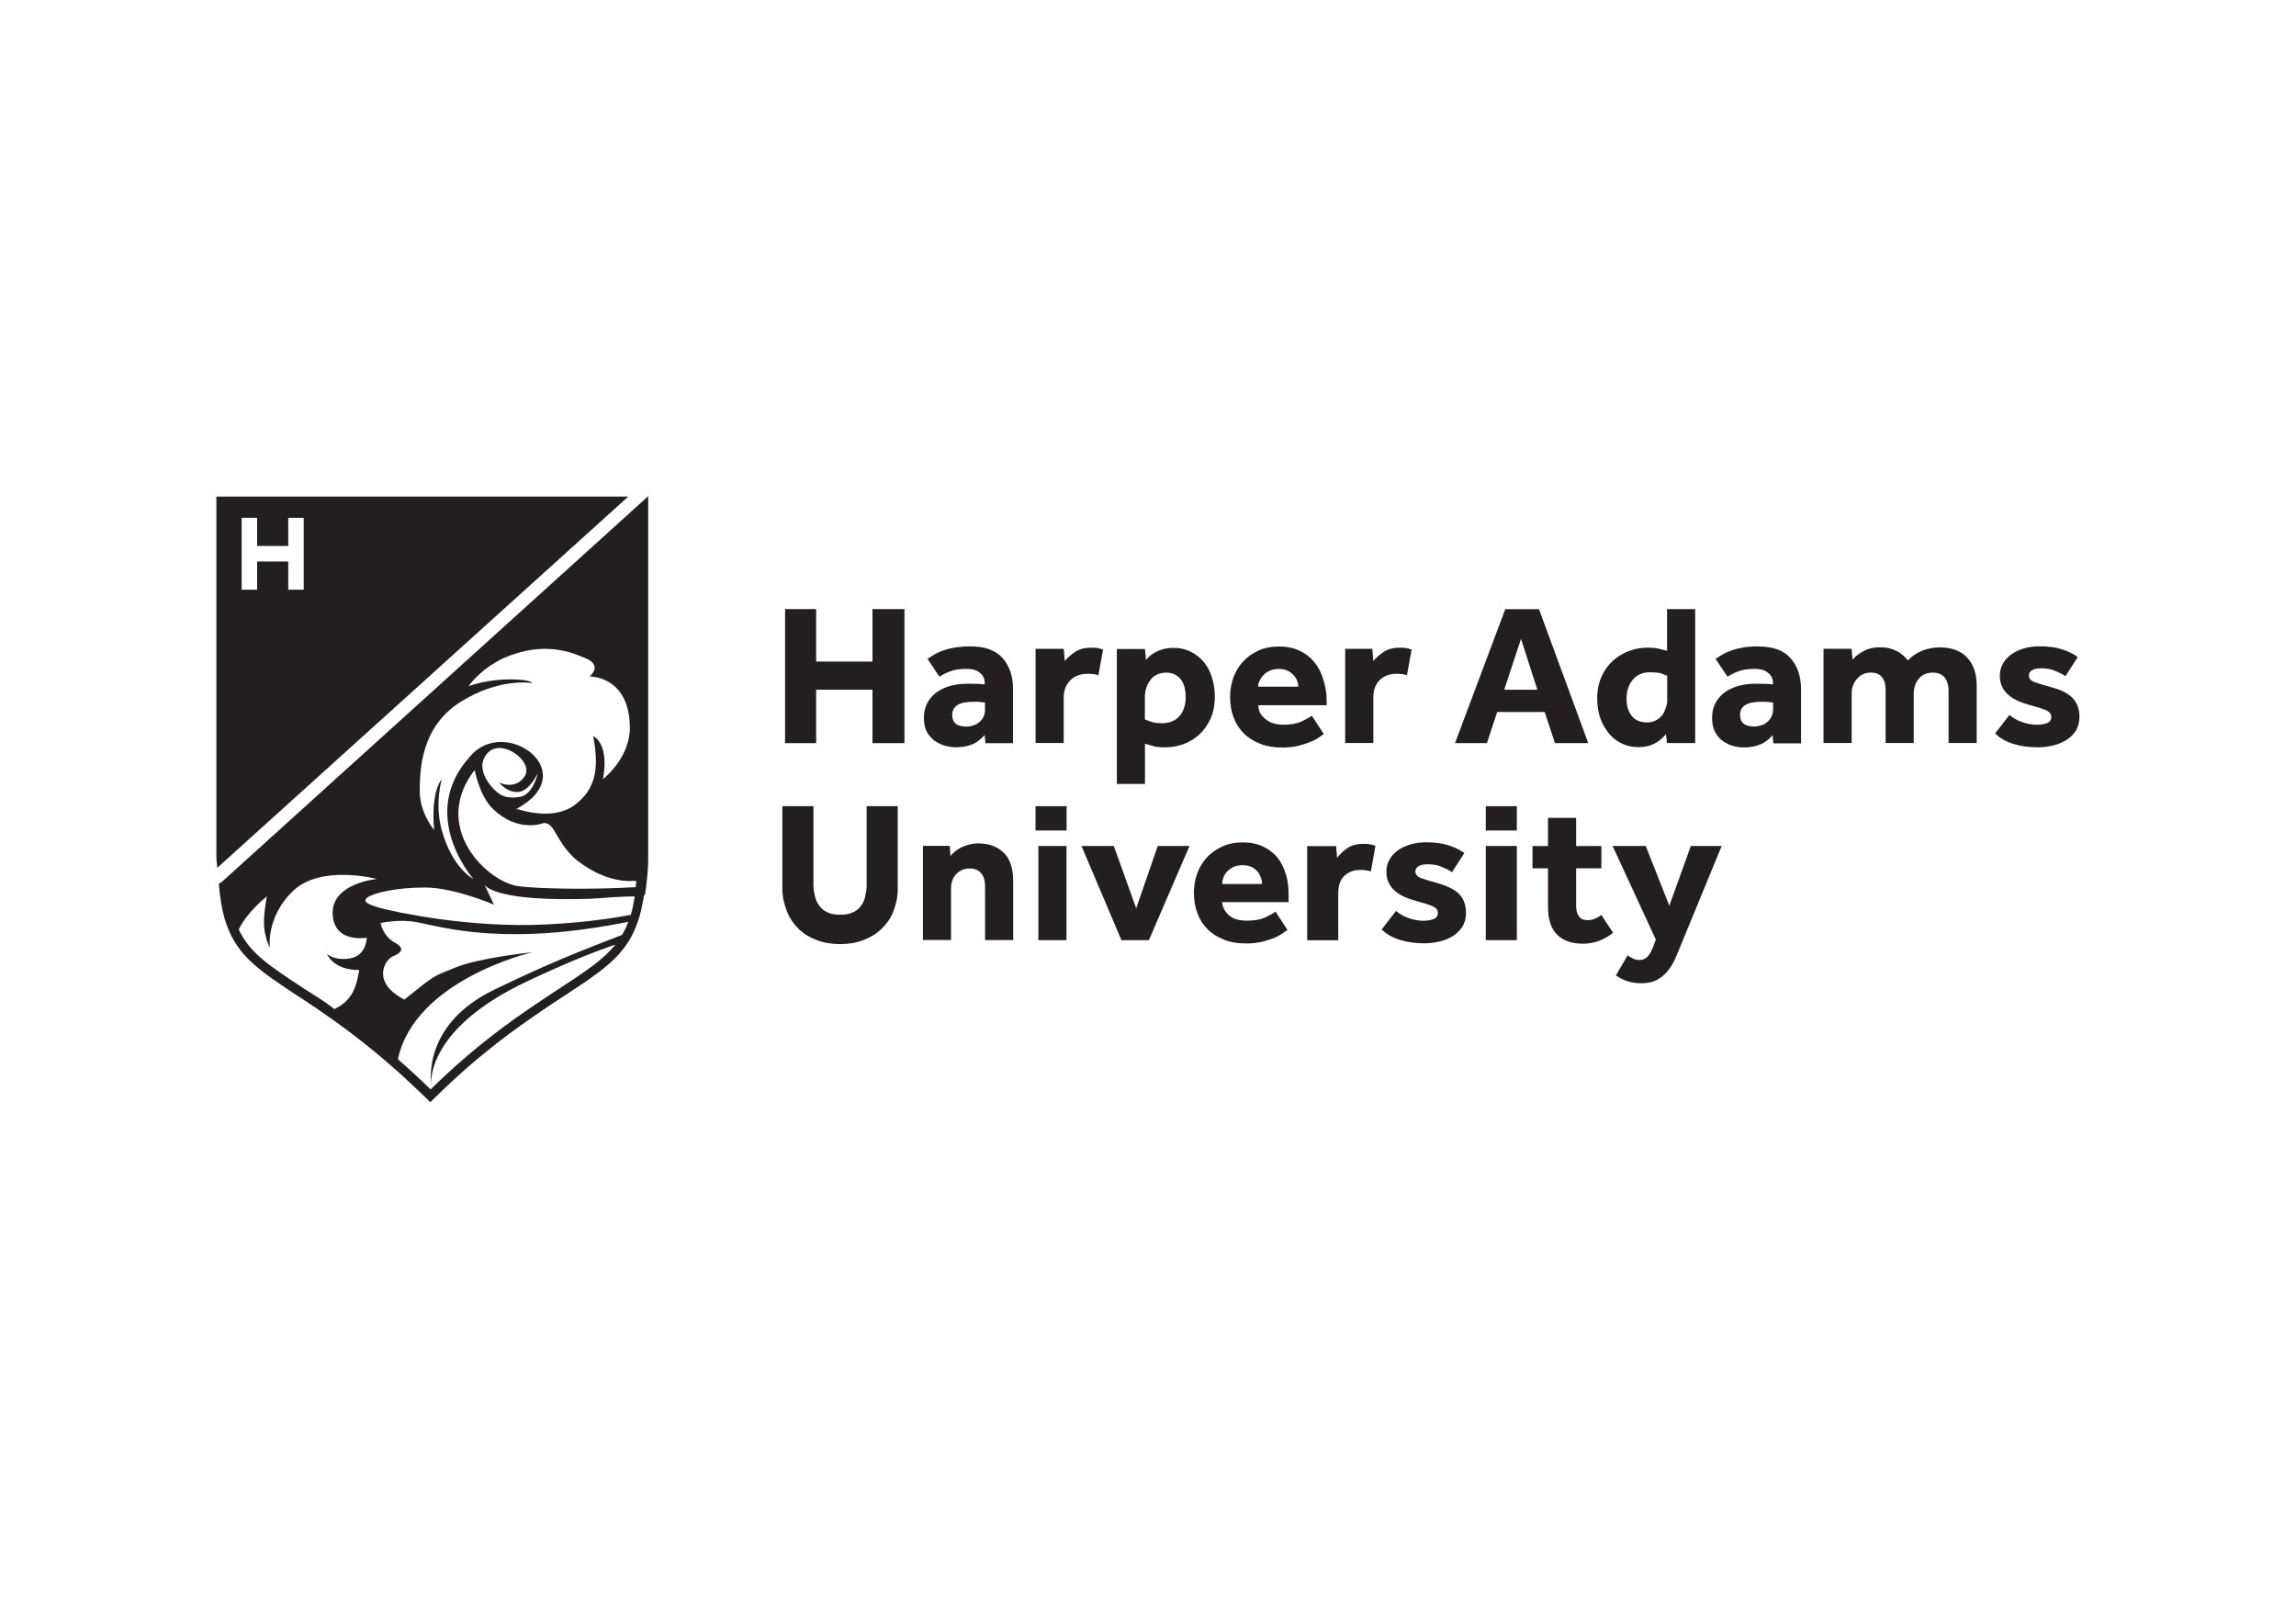<svg xmlns="http://www.w3.org/2000/svg" fill="none" viewBox="0 0 257 180" height="180" width="257">
<path fill="#231F20" d="M24.498 98.918L24.516 99.175C24.745 101.893 25.296 103.803 26.223 105.355C26.618 106.007 27.058 106.595 27.582 107.146C27.6 107.164 27.628 107.192 27.646 107.21C27.71 107.275 27.774 107.348 27.848 107.412C28.004 107.568 28.151 107.706 28.307 107.844C28.316 107.853 28.325 107.862 28.343 107.881C29.05 108.524 29.849 109.13 30.767 109.763C30.776 109.763 30.776 109.773 30.785 109.773C31.014 109.938 31.253 110.103 31.492 110.259C31.538 110.296 31.574 110.324 31.62 110.342C31.84 110.498 32.07 110.636 32.29 110.801C32.364 110.856 32.446 110.902 32.52 110.957C32.749 111.113 32.979 111.26 33.217 111.416C33.281 111.462 33.355 111.517 33.438 111.554C34.025 111.949 34.667 112.362 35.347 112.822C37.779 114.475 40.808 116.66 44.323 119.774C44.452 119.893 44.599 120.012 44.727 120.132C45.103 120.472 45.489 120.821 45.865 121.179C46.499 121.766 47.132 122.373 47.802 123.025L48.169 123.383L48.353 123.199L48.536 123.015C48.885 122.666 49.243 122.327 49.583 122.005C49.601 121.987 49.629 121.959 49.647 121.941C51.299 120.361 52.859 118.993 54.337 117.799C55.998 116.449 57.54 115.301 58.991 114.291C59.275 114.098 59.56 113.896 59.826 113.712C59.844 113.703 59.872 113.676 59.89 113.666C60.055 113.556 60.221 113.437 60.377 113.327C60.735 113.088 61.083 112.849 61.423 112.619C61.909 112.289 62.387 111.977 62.855 111.674L63.222 111.435C63.773 111.067 64.305 110.718 64.819 110.379C64.837 110.369 64.856 110.36 64.874 110.342C65.122 110.167 65.37 110.002 65.608 109.846C65.673 109.8 65.737 109.763 65.801 109.717C66.04 109.543 66.278 109.378 66.508 109.203C66.563 109.166 66.609 109.13 66.664 109.093C66.903 108.918 67.123 108.744 67.352 108.569C67.389 108.533 67.426 108.514 67.462 108.487C67.692 108.303 67.912 108.119 68.123 107.936C68.132 107.927 68.142 107.917 68.169 107.899C68.389 107.706 68.591 107.504 68.802 107.311L68.821 107.293C69.014 107.1 69.216 106.889 69.39 106.678C69.408 106.659 69.427 106.632 69.445 106.613C69.619 106.411 69.794 106.191 69.959 105.971C69.968 105.952 69.996 105.925 70.005 105.906C70.17 105.677 70.317 105.438 70.473 105.199C70.703 104.804 70.904 104.409 71.088 103.978C71.189 103.739 71.281 103.491 71.373 103.225C71.409 103.124 71.437 103.032 71.474 102.931C71.474 102.931 71.477 102.925 71.483 102.912C71.565 102.655 71.648 102.371 71.712 102.086C71.731 102.003 71.758 101.911 71.776 101.81C71.831 101.572 71.886 101.324 71.932 101.076C71.942 101.002 71.951 100.92 71.978 100.855C72.015 100.662 72.043 100.451 72.079 100.249C72.088 100.203 72.199 100.148 72.208 100.111C72.373 98.908 72.557 97.54 72.557 95.942V55.543L24.828 98.725L24.525 98.899L24.498 98.918ZM69.629 104.657C67.187 105.64 62.809 107.146 55.282 110.81C47.306 114.677 48.224 121.059 48.279 121.417C48.233 121.05 47.811 115.117 59.018 109.846C63.644 107.669 66.728 106.466 68.885 105.741C67.508 107.449 65.498 108.772 62.68 110.617L62.313 110.856C58.568 113.327 53.906 116.366 48.197 121.95C46.93 120.71 45.709 119.59 44.534 118.571C46.434 109.782 59.092 106.714 59.596 106.595C59.248 106.632 53.621 107.238 51.051 108.276C48.399 109.359 48.876 109.001 45.26 111.894C41.524 109.975 43.084 107.431 43.938 107.073C44.791 106.714 45.498 106.228 44.176 105.511C42.855 104.786 42.598 103.335 42.598 103.335C42.598 103.335 44.534 102.857 46.581 103.215C48.637 103.583 52.373 104.777 59.495 104.538C63.626 104.4 67.655 103.73 70.326 103.188C70.133 103.721 69.904 104.207 69.629 104.657ZM33.832 110.535C30.17 108.129 27.949 106.678 26.719 104.042C27.793 101.902 29.876 100.359 29.876 100.359C29.876 100.359 29.546 101.847 29.546 103.326C29.546 104.804 30.207 106.117 30.207 106.117C30.207 106.117 29.72 102.664 32.832 99.707C35.952 96.741 42.194 98.394 42.194 98.394C42.194 98.394 36.769 98.881 37.265 102.664C37.641 105.603 41.047 104.969 41.047 104.969C41.047 104.969 41.047 106.935 39.229 107.275C37.504 107.587 36.668 106.843 36.604 106.788C36.65 106.898 37.338 108.588 40.211 108.588C40.211 108.588 40.046 109.717 39.725 110.544C39.495 111.095 39.055 112.197 37.421 112.959C36.072 111.876 34.869 111.233 33.823 110.535H33.832ZM70.62 102.407C67.885 102.922 64.709 103.307 61.194 103.482C52.391 103.932 43.947 102.012 42.616 101.654C41.294 101.287 40.441 100.929 41.175 100.433C41.9 99.955 44.314 99.349 47.572 99.349C50.831 99.349 55.292 101.268 55.292 101.268L54.218 99.009C54.346 99.248 55.622 100.956 66.141 100.607C67.123 100.571 68.977 100.35 71.06 100.35C70.941 101.002 70.803 101.764 70.611 102.407H70.62ZM56.962 76.059C54.392 76.059 52.456 76.812 52.456 76.812C52.456 76.812 53.639 74.985 56.32 73.69C60.937 71.651 64.085 73.075 65.562 73.69C67.527 74.526 65.985 75.729 65.985 75.729C65.985 75.729 70.29 75.618 70.491 81.101C70.712 84.756 67.481 87.227 67.481 87.227C67.481 87.227 68.334 83.572 66.407 82.387C66.838 84.958 67.16 87.86 64.58 89.908C62.267 91.91 58.715 90.799 57.816 90.551C65.361 86.446 56.522 80.073 52.657 84.637C46.636 91.194 52.988 98.394 52.988 98.394C52.988 98.394 50.62 97.209 49.445 92.921C48.628 89.973 49.445 87.227 49.445 87.227C49.445 87.227 48.206 88.512 48.591 92.921C48.591 92.921 46.985 90.983 46.985 88.613C46.985 86.244 47.095 81.404 51.492 78.612C55.888 75.82 59.55 76.463 59.55 76.463C59.55 76.463 59.55 76.05 56.962 76.05V76.059ZM58.238 88.613C59.358 88.365 60.193 86.556 60.193 86.556C60.193 86.556 59.707 88.962 58.183 89.201C56.916 89.403 56.173 89.201 55.448 88.512C54.713 87.824 53.144 85.868 54.567 84.306C56.173 82.534 59.798 85.289 58.724 86.905C57.651 88.512 55.861 87.594 55.861 87.594C55.861 87.594 56.889 88.916 58.238 88.613ZM71.161 99.312C71.051 99.322 70.932 99.312 70.831 99.322C67.196 99.56 60.523 99.551 57.981 99.193C55.429 98.835 51.308 95.437 51.308 91.065C51.308 88.274 53.135 86.207 53.135 86.207C53.135 86.207 53.649 89.091 55.2 90.579C57.99 93.251 60.771 92.158 60.771 92.158C60.771 92.158 61.377 91.919 61.974 92.884C62.579 93.848 63.24 95.262 64.709 96.401C66.242 97.595 68.518 98.734 70.831 98.614C70.95 98.605 71.079 98.624 71.226 98.624C71.189 98.936 71.171 99.074 71.152 99.312H71.161Z"></path>
<path fill="#231F20" d="M24.222 55.578V95.977C24.222 96.372 24.305 96.767 24.323 97.143L70.326 55.587H24.222V55.578ZM32.263 66.011V62.861H28.784V66.011H27.049V57.966H28.784V61.116H32.263V57.966H33.997V66.011H32.263Z"></path>
<path fill="#231F20" d="M97.66 74.059H91.354V68.182H87.876V83.188H91.354V77.209H97.66V83.188H101.239V68.182H97.66V74.059Z"></path>
<path fill="#231F20" d="M104.673 82.955C105.03 83.203 105.407 83.378 105.82 83.488C106.233 83.598 106.637 83.653 107.004 83.653C107.674 83.653 108.298 83.543 108.849 83.314C109.399 83.084 109.858 82.698 110.216 82.267L110.299 83.194H113.392V77.151C113.392 75.682 112.988 74.525 112.217 73.662C111.446 72.789 110.253 72.357 108.628 72.357C107.995 72.357 107.435 72.403 106.93 72.477C106.444 72.559 105.994 72.67 105.609 72.807C105.214 72.936 104.884 73.092 104.59 73.267C104.305 73.432 104.048 73.597 103.819 73.763L105.159 75.755C105.489 75.526 105.884 75.333 106.361 75.149C106.839 74.966 107.435 74.874 108.151 74.874C108.427 74.874 108.684 74.892 108.922 74.947C109.161 75.002 109.381 75.085 109.565 75.223C109.748 75.361 109.923 75.507 110.033 75.7C110.143 75.884 110.216 76.123 110.216 76.389V76.619C109.886 76.582 109.822 76.564 109.445 76.554C109.069 76.545 108.674 76.536 108.298 76.536C107.6 76.536 106.958 76.619 106.361 76.784C105.765 76.949 105.251 77.197 104.81 77.519C104.379 77.849 104.03 78.244 103.782 78.722C103.534 79.199 103.415 79.75 103.415 80.375C103.415 80.999 103.534 81.541 103.764 81.963C104.021 82.377 104.315 82.717 104.663 82.965L104.673 82.955ZM107.151 78.933C107.527 78.676 108.17 78.556 109.069 78.556C109.344 78.556 109.601 78.566 109.803 78.593C110.005 78.612 110.253 78.639 110.253 78.648V79.502C110.253 79.805 110.18 80.072 110.06 80.292C109.941 80.513 109.776 80.705 109.592 80.862C109.409 81.018 109.179 81.137 108.931 81.21C108.684 81.293 108.436 81.339 108.17 81.339C107.114 81.339 106.582 80.907 106.582 80.026C106.582 79.557 106.774 79.199 107.151 78.942V78.933Z"></path>
<path fill="#231F20" d="M122.947 75.58L123.47 72.715C123.277 72.642 123.075 72.587 122.873 72.55C122.671 72.513 122.424 72.504 122.139 72.504C121.386 72.504 120.771 72.669 120.303 73C119.826 73.34 119.459 73.643 119.184 74.001L119.073 72.632H115.916V83.175H119.064V78.069C119.064 77.224 119.367 76.572 119.844 76.113C120.322 75.654 120.973 75.424 121.744 75.424C122.203 75.424 122.626 75.479 122.947 75.58Z"></path>
<path fill="#231F20" d="M128.178 83.257C128.509 83.34 128.812 83.441 129.133 83.533C129.454 83.625 129.913 83.661 130.427 83.661C131.079 83.661 131.74 83.551 132.4 83.322C133.061 83.092 133.658 82.743 134.19 82.275C134.713 81.806 135.145 81.209 135.484 80.493C135.815 79.767 135.98 78.913 135.98 77.94C135.98 77.242 135.879 76.572 135.686 75.919C135.494 75.267 135.2 74.68 134.805 74.184C134.411 73.688 133.924 73.275 133.337 72.981C132.749 72.678 132.07 72.522 131.308 72.522C130.721 72.522 130.161 72.641 129.61 72.871C129.069 73.109 128.619 73.44 128.27 73.881C128.261 73.688 128.233 73.458 128.224 73.265C128.215 73.082 128.188 73.082 128.16 72.65H125.012V87.757H128.16V83.266L128.178 83.257ZM128.178 77.692C128.178 77.389 128.279 77.095 128.371 76.81C128.472 76.526 128.646 76.268 128.83 76.039C129.014 75.809 129.261 75.635 129.546 75.497C129.83 75.368 130.152 75.295 130.51 75.295C130.914 75.295 131.262 75.368 131.538 75.525C131.822 75.681 132.052 75.874 132.226 76.121C132.4 76.369 132.529 76.663 132.602 76.994C132.685 77.334 132.722 77.664 132.722 78.013C132.722 78.904 132.492 79.611 132.033 80.153C131.574 80.686 130.895 80.961 130.087 80.961C129.28 80.961 128.802 80.823 128.151 80.53V77.701H128.16L128.178 77.692Z"></path>
<path fill="#231F20" d="M147.638 82.543C147.876 82.368 148.06 82.249 148.179 82.175L146.839 80.118C146.6 80.302 146.206 80.513 145.692 80.761C145.159 81.009 144.471 81.128 143.636 81.128C142.8 81.128 142.103 80.899 141.616 80.467C141.13 80.045 140.882 79.705 140.855 78.943H148.5V78.447C148.5 77.556 148.335 76.739 148.106 75.995C147.876 75.242 147.518 74.608 147.078 74.075C146.637 73.543 146.077 73.12 145.426 72.826C144.774 72.523 144.012 72.367 143.158 72.367C142.305 72.367 141.525 72.523 140.845 72.836C140.175 73.139 139.597 73.552 139.129 74.066C138.661 74.581 138.303 75.177 138.055 75.857C137.807 76.537 137.688 77.262 137.688 77.997C137.688 78.842 137.816 79.613 138.083 80.311C138.34 81.009 138.734 81.615 139.23 82.102C139.726 82.598 140.35 82.984 141.075 83.268C141.8 83.553 142.608 83.681 143.516 83.681C144.186 83.681 144.801 83.617 145.315 83.489C145.829 83.36 146.297 83.213 146.683 83.039C147.078 82.901 147.381 82.726 147.628 82.552L147.638 82.543ZM141.001 76.206C141.102 75.976 141.24 75.756 141.433 75.563C141.616 75.37 141.855 75.205 142.149 75.076C142.433 74.948 142.764 74.883 143.149 74.883C143.535 74.883 143.847 74.948 144.113 75.076C144.379 75.205 144.609 75.37 144.783 75.563C144.967 75.756 145.095 75.967 145.187 76.197C145.269 76.436 145.315 76.546 145.315 76.867H140.836C140.836 76.555 140.891 76.436 140.992 76.206H141.001Z"></path>
<path fill="#231F20" d="M157.486 75.58L158.009 72.715C157.816 72.642 157.614 72.587 157.412 72.55C157.21 72.513 156.962 72.504 156.678 72.504C155.925 72.504 155.31 72.669 154.842 73C154.365 73.34 153.998 73.643 153.722 74.001L153.612 72.632H150.574V83.175H153.722V78.069C153.722 77.224 153.97 76.572 154.448 76.113C154.925 75.654 155.558 75.424 156.32 75.424C156.77 75.424 157.155 75.479 157.495 75.58H157.486Z"></path>
<path fill="#231F20" d="M167.592 79.706H172.906L174.053 83.186H177.78L172.264 68.189H168.491L162.865 83.186H166.435L167.583 79.706H167.592ZM170.253 71.514L172.08 77.208H168.372L170.253 71.514Z"></path>
<path fill="#231F20" d="M180.13 82.159C180.543 82.637 181.029 82.995 181.598 83.261C182.167 83.518 182.773 83.638 183.415 83.638C184.058 83.638 184.664 83.509 185.187 83.243C185.71 82.977 186.132 82.582 186.472 82.187L186.6 83.179H189.749V68.182H186.6V72.856C186.169 72.746 185.903 72.663 185.609 72.599C185.325 72.535 184.875 72.498 184.361 72.498C183.728 72.498 183.057 72.617 182.406 72.847C181.754 73.086 181.148 73.435 180.607 73.903C180.074 74.371 179.625 74.959 179.294 75.675C178.964 76.392 178.78 77.228 178.78 78.174C178.78 79.018 178.9 79.771 179.138 80.442C179.395 81.103 179.726 81.682 180.139 82.159H180.13ZM182.764 76.089C183.223 75.538 183.874 75.253 184.7 75.253C185.095 75.253 185.527 75.29 185.784 75.336C186.041 75.4 186.187 75.501 186.619 75.63V78.522C186.619 78.826 186.481 79.119 186.398 79.404C186.316 79.689 186.151 79.937 185.976 80.157C185.802 80.359 185.554 80.534 185.288 80.671C185.022 80.809 184.7 80.864 184.342 80.864C183.59 80.864 183.021 80.626 182.635 80.13C182.259 79.643 182.066 79.009 182.066 78.238C182.066 77.365 182.286 76.658 182.755 76.098L182.764 76.089Z"></path>
<path fill="#231F20" d="M196.826 72.357C196.192 72.357 195.632 72.403 195.146 72.477C194.659 72.559 194.21 72.67 193.824 72.807C193.439 72.945 193.099 73.092 192.805 73.267C192.521 73.432 192.264 73.597 192.034 73.763L193.374 75.755C193.705 75.526 194.109 75.333 194.577 75.149C195.054 74.966 195.651 74.874 196.367 74.874C196.642 74.874 196.899 74.892 197.138 74.947C197.376 75.002 197.597 75.085 197.78 75.223C197.964 75.351 198.138 75.507 198.257 75.7C198.368 75.884 198.45 76.123 198.45 76.389V76.619C198.12 76.582 198.055 76.564 197.67 76.554C197.294 76.545 196.899 76.536 196.523 76.536C195.825 76.536 195.173 76.619 194.586 76.784C193.989 76.949 193.475 77.197 193.035 77.519C192.603 77.849 192.255 78.244 192.007 78.722C191.759 79.199 191.64 79.75 191.64 80.375C191.64 80.999 191.759 81.541 191.988 81.963C192.218 82.386 192.512 82.726 192.87 82.974C193.228 83.222 193.604 83.396 194.017 83.506C194.43 83.617 194.834 83.672 195.201 83.672C195.871 83.672 196.495 83.561 197.046 83.332C197.597 83.102 198.055 82.717 198.413 82.285L198.496 83.213H201.598V77.16C201.598 75.691 201.185 74.534 200.414 73.671C199.662 72.798 198.441 72.367 196.826 72.367V72.357ZM198.459 79.493C198.459 79.796 198.377 80.062 198.257 80.283C198.138 80.503 197.973 80.696 197.78 80.852C197.597 81.008 197.367 81.128 197.119 81.201C196.871 81.284 196.624 81.33 196.357 81.33C195.302 81.33 194.77 80.898 194.77 80.017C194.77 79.548 194.953 79.19 195.339 78.933C195.724 78.676 196.357 78.556 197.257 78.556C197.532 78.556 197.789 78.566 198.01 78.593C198.212 78.612 198.469 78.639 198.469 78.648V79.502L198.459 79.493Z"></path>
<path fill="#231F20" d="M217.101 72.47C216.431 72.47 215.779 72.599 215.146 72.847C214.513 73.104 213.999 73.462 213.549 73.93C213.43 73.765 213.273 73.591 213.081 73.416C212.897 73.242 212.677 73.085 212.429 72.939C212.181 72.801 211.888 72.681 211.557 72.59C211.217 72.507 210.85 72.461 210.428 72.461C209.731 72.461 209.134 72.59 208.629 72.865C208.124 73.141 207.693 73.444 207.362 73.848L207.252 72.626H204.113V83.169H207.262V77.613C207.262 76.943 207.509 76.373 207.904 75.942C208.28 75.51 208.813 75.29 209.437 75.29C209.988 75.29 210.391 75.464 210.667 75.813C210.951 76.162 211.061 76.649 211.061 77.282V83.169H214.21V77.613C214.21 76.943 214.439 76.373 214.806 75.942C215.183 75.51 215.706 75.29 216.339 75.29C216.89 75.29 217.367 75.464 217.642 75.813C217.927 76.162 218.111 76.649 218.111 77.282V83.169H221.259V76.759C221.259 75.436 220.91 74.38 220.194 73.618C219.497 72.856 218.469 72.47 217.11 72.47H217.101Z"></path>
<path fill="#231F20" d="M232.053 78.19C231.566 77.667 230.786 77.245 229.694 76.951C228.904 76.749 228.262 76.547 227.794 76.381C227.326 76.216 227.096 75.959 227.096 75.61C227.096 75.371 227.206 75.178 227.436 75.031C227.665 74.884 228.023 74.811 228.519 74.811C229.07 74.811 229.574 74.894 230.015 75.086C230.465 75.27 230.85 75.463 231.199 75.692L232.576 73.543C231.997 73.149 231.383 72.855 230.694 72.653C230.024 72.451 229.226 72.35 228.317 72.35C227.684 72.35 227.087 72.423 226.545 72.588C225.995 72.754 225.527 72.965 225.123 73.259C224.719 73.553 224.407 73.902 224.187 74.306C223.957 74.71 223.847 75.151 223.847 75.656C223.847 76.161 223.948 76.556 224.131 76.923C224.315 77.281 224.563 77.594 224.884 77.851C225.187 78.108 225.545 78.319 225.949 78.493C226.353 78.668 226.757 78.806 227.151 78.907C227.647 79.044 228.06 79.164 228.381 79.265C228.712 79.375 228.959 79.467 229.143 79.568C229.327 79.669 229.446 79.77 229.51 79.88C229.574 79.99 229.611 80.119 229.611 80.248C229.611 80.597 229.446 80.826 229.134 80.945C228.822 81.065 228.418 81.129 227.941 81.129C227.417 81.129 226.867 81.019 226.298 80.817C225.729 80.615 225.279 80.339 224.93 80.027L223.324 82.103C223.856 82.635 224.544 83.03 225.38 83.278C226.224 83.535 227.114 83.655 228.069 83.655C228.656 83.655 229.235 83.59 229.795 83.453C230.364 83.324 230.869 83.104 231.3 82.837C231.75 82.553 232.089 82.204 232.365 81.781C232.622 81.359 232.759 80.854 232.759 80.275C232.768 79.43 232.53 78.723 232.043 78.2L232.053 78.19Z"></path>
<path fill="#231F20" d="M97.008 99.12C97.008 99.615 96.907 100.065 96.816 100.469C96.715 100.874 96.531 101.204 96.302 101.498C96.072 101.783 95.769 102.012 95.402 102.159C95.035 102.325 94.576 102.398 94.053 102.398C93.53 102.398 93.052 102.325 92.685 102.159C92.318 101.994 92.015 101.783 91.795 101.498C91.565 101.213 91.345 100.864 91.253 100.469C91.162 100.075 91.051 99.625 91.051 99.12V90.248H87.573V99.551C87.573 100.451 87.802 101.278 88.096 102.04C88.39 102.793 88.849 103.445 89.399 103.987C89.95 104.529 90.638 104.942 91.419 105.236C92.199 105.53 93.08 105.686 94.044 105.686C95.007 105.686 95.888 105.53 96.669 105.227C97.449 104.924 98.128 104.51 98.67 103.978C99.22 103.445 99.698 102.802 99.991 102.04C100.285 101.287 100.487 100.451 100.487 99.551V90.248H97.008V99.12Z"></path>
<path fill="#231F20" d="M109.528 94.408C108.913 94.408 108.325 94.537 107.756 94.785C107.187 95.042 106.737 95.4 106.389 95.813L106.306 94.684H103.305V105.227H106.453V99.551C106.453 99.239 106.471 98.936 106.563 98.66C106.646 98.376 106.783 98.137 106.958 97.926C107.141 97.724 107.362 97.549 107.628 97.411C107.894 97.273 108.215 97.218 108.573 97.218C109.106 97.218 109.519 97.393 109.812 97.742C110.106 98.091 110.262 98.559 110.262 99.147V105.236H113.41V98.706C113.41 97.292 113.107 96.217 112.391 95.501C111.676 94.785 110.749 94.417 109.537 94.417L109.528 94.408Z"></path>
<path fill="#231F20" d="M119.376 94.701H116.228V105.244H119.376V94.701Z"></path>
<path fill="#231F20" d="M119.386 90.248H115.907V92.966H119.386V90.248Z"></path>
<path fill="#231F20" d="M127.178 101.672L124.673 94.701H121.056L125.526 105.244H128.601L133.144 94.701H129.592L127.178 101.672Z"></path>
<path fill="#231F20" d="M143.002 96.007C142.553 95.474 142.011 95.052 141.359 94.758C140.708 94.455 139.955 94.299 139.101 94.299C138.248 94.299 137.468 94.455 136.798 94.767C136.128 95.07 135.549 95.484 135.081 95.998C134.613 96.512 134.255 97.109 134.007 97.789C133.759 98.477 133.64 99.194 133.64 99.928C133.64 100.773 133.769 101.545 134.035 102.243C134.292 102.941 134.686 103.547 135.182 104.034C135.678 104.529 136.302 104.915 137.027 105.2C137.752 105.485 138.56 105.613 139.469 105.613C140.139 105.613 140.754 105.549 141.268 105.42C141.782 105.292 142.25 105.145 142.635 104.989C143.011 104.823 143.333 104.649 143.571 104.474C143.81 104.3 143.994 104.18 144.113 104.107L142.773 102.05C142.534 102.234 142.139 102.445 141.625 102.693C141.093 102.941 140.405 103.06 139.569 103.06C138.734 103.06 138.037 102.886 137.55 102.454C137.064 102.022 136.816 101.425 136.788 100.985H144.241V100.369C144.241 99.478 144.177 98.661 143.948 97.917C143.718 97.192 143.434 96.549 142.993 96.016L143.002 96.007ZM136.807 98.946C136.807 98.615 136.862 98.45 136.944 98.211C137.045 97.972 137.183 97.734 137.376 97.541C137.559 97.348 137.798 97.173 138.092 97.045C138.376 96.916 138.707 96.852 139.092 96.852C139.478 96.852 139.79 96.916 140.056 97.036C140.331 97.164 140.552 97.329 140.726 97.522C140.91 97.715 141.038 97.981 141.13 98.22C141.212 98.45 141.258 98.633 141.258 98.955H136.798L136.807 98.946Z"></path>
<path fill="#231F20" d="M152.622 94.463C151.869 94.463 151.254 94.628 150.786 94.959C150.309 95.299 149.941 95.657 149.666 96.024L149.556 94.711H146.316V105.254H149.795V100.028C149.795 99.183 149.978 98.531 150.446 98.072C150.924 97.613 151.511 97.383 152.282 97.383C152.741 97.383 153.108 97.438 153.448 97.549L153.962 94.683C153.769 94.61 153.558 94.555 153.365 94.518C153.172 94.472 152.915 94.463 152.631 94.463H152.622Z"></path>
<path fill="#231F20" d="M161.029 98.89C160.239 98.688 159.597 98.486 159.129 98.321C158.661 98.155 158.431 97.898 158.431 97.549C158.431 97.311 158.541 97.118 158.771 96.971C159 96.824 159.358 96.75 159.854 96.75C160.404 96.75 160.909 96.833 161.35 97.026C161.8 97.21 162.185 97.402 162.534 97.632L163.911 95.483C163.332 95.088 162.717 94.794 162.029 94.592C161.359 94.39 160.561 94.289 159.652 94.289C159.019 94.289 158.422 94.362 157.88 94.528C157.33 94.693 156.862 94.904 156.458 95.198C156.054 95.492 155.742 95.841 155.521 96.245C155.292 96.649 155.182 97.09 155.182 97.595C155.182 98.1 155.283 98.495 155.466 98.862C155.65 99.221 155.898 99.533 156.219 99.79C156.522 100.047 156.88 100.258 157.284 100.433C157.688 100.607 158.091 100.745 158.486 100.846C158.982 100.984 159.395 101.103 159.716 101.204C160.047 101.315 160.294 101.406 160.478 101.507C160.661 101.608 160.781 101.709 160.845 101.82C160.909 101.93 160.946 102.058 160.946 102.187C160.946 102.536 160.781 102.766 160.469 102.885C160.157 103.004 159.753 103.069 159.276 103.069C158.752 103.069 158.202 102.958 157.633 102.756C157.063 102.554 156.614 102.279 156.265 101.967L154.659 104.042C155.191 104.575 155.879 104.97 156.715 105.218C157.559 105.475 158.449 105.594 159.404 105.594C159.991 105.594 160.57 105.53 161.13 105.392C161.699 105.264 162.203 105.052 162.635 104.777C163.085 104.492 163.424 104.143 163.7 103.721C163.957 103.298 164.094 102.793 164.094 102.215C164.094 101.342 163.846 100.635 163.36 100.121C162.901 99.625 162.112 99.212 161.029 98.899V98.89Z"></path>
<path fill="#231F20" d="M169.785 94.701H166.307V105.244H169.785V94.701Z"></path>
<path fill="#231F20" d="M169.785 90.248H166.307V92.966H169.785V90.248Z"></path>
<path fill="#231F20" d="M178.551 102.83C178.312 102.94 178.019 103.005 177.697 103.005C177.266 103.005 176.936 102.867 176.734 102.582C176.532 102.298 176.422 101.912 176.422 101.398V97.201H179.249V94.703H176.422V91.553H173.273V94.703H171.539V97.201H173.273V101.223C173.273 101.884 173.292 102.49 173.439 103.023C173.576 103.565 173.778 104.033 174.09 104.41C174.402 104.786 174.806 105.099 175.32 105.31C175.834 105.53 176.458 105.64 177.211 105.64C178.413 105.64 179.524 105.236 180.561 104.419L179.249 102.426C179.047 102.582 178.817 102.711 178.579 102.821L178.551 102.83Z"></path>
<path fill="#231F20" d="M186.857 101.396L184.214 94.701H180.506L185.343 105.18L185.031 106.025C184.829 106.548 184.599 106.915 184.37 107.136C184.141 107.356 183.847 107.466 183.498 107.466C183.241 107.466 183.012 107.411 182.782 107.301C182.562 107.191 182.36 107.072 182.186 106.943L180.873 109.184C181.268 109.469 181.699 109.68 182.167 109.836C182.635 109.992 183.158 110.065 183.728 110.065C184.462 110.065 185.077 109.928 185.572 109.634C186.059 109.349 186.472 108.973 186.812 108.513C187.151 108.054 187.445 107.531 187.665 106.952C187.895 106.374 188.133 105.813 188.381 105.226L192.713 94.701H189.262L186.848 101.405L186.857 101.396Z"></path>
</svg>
